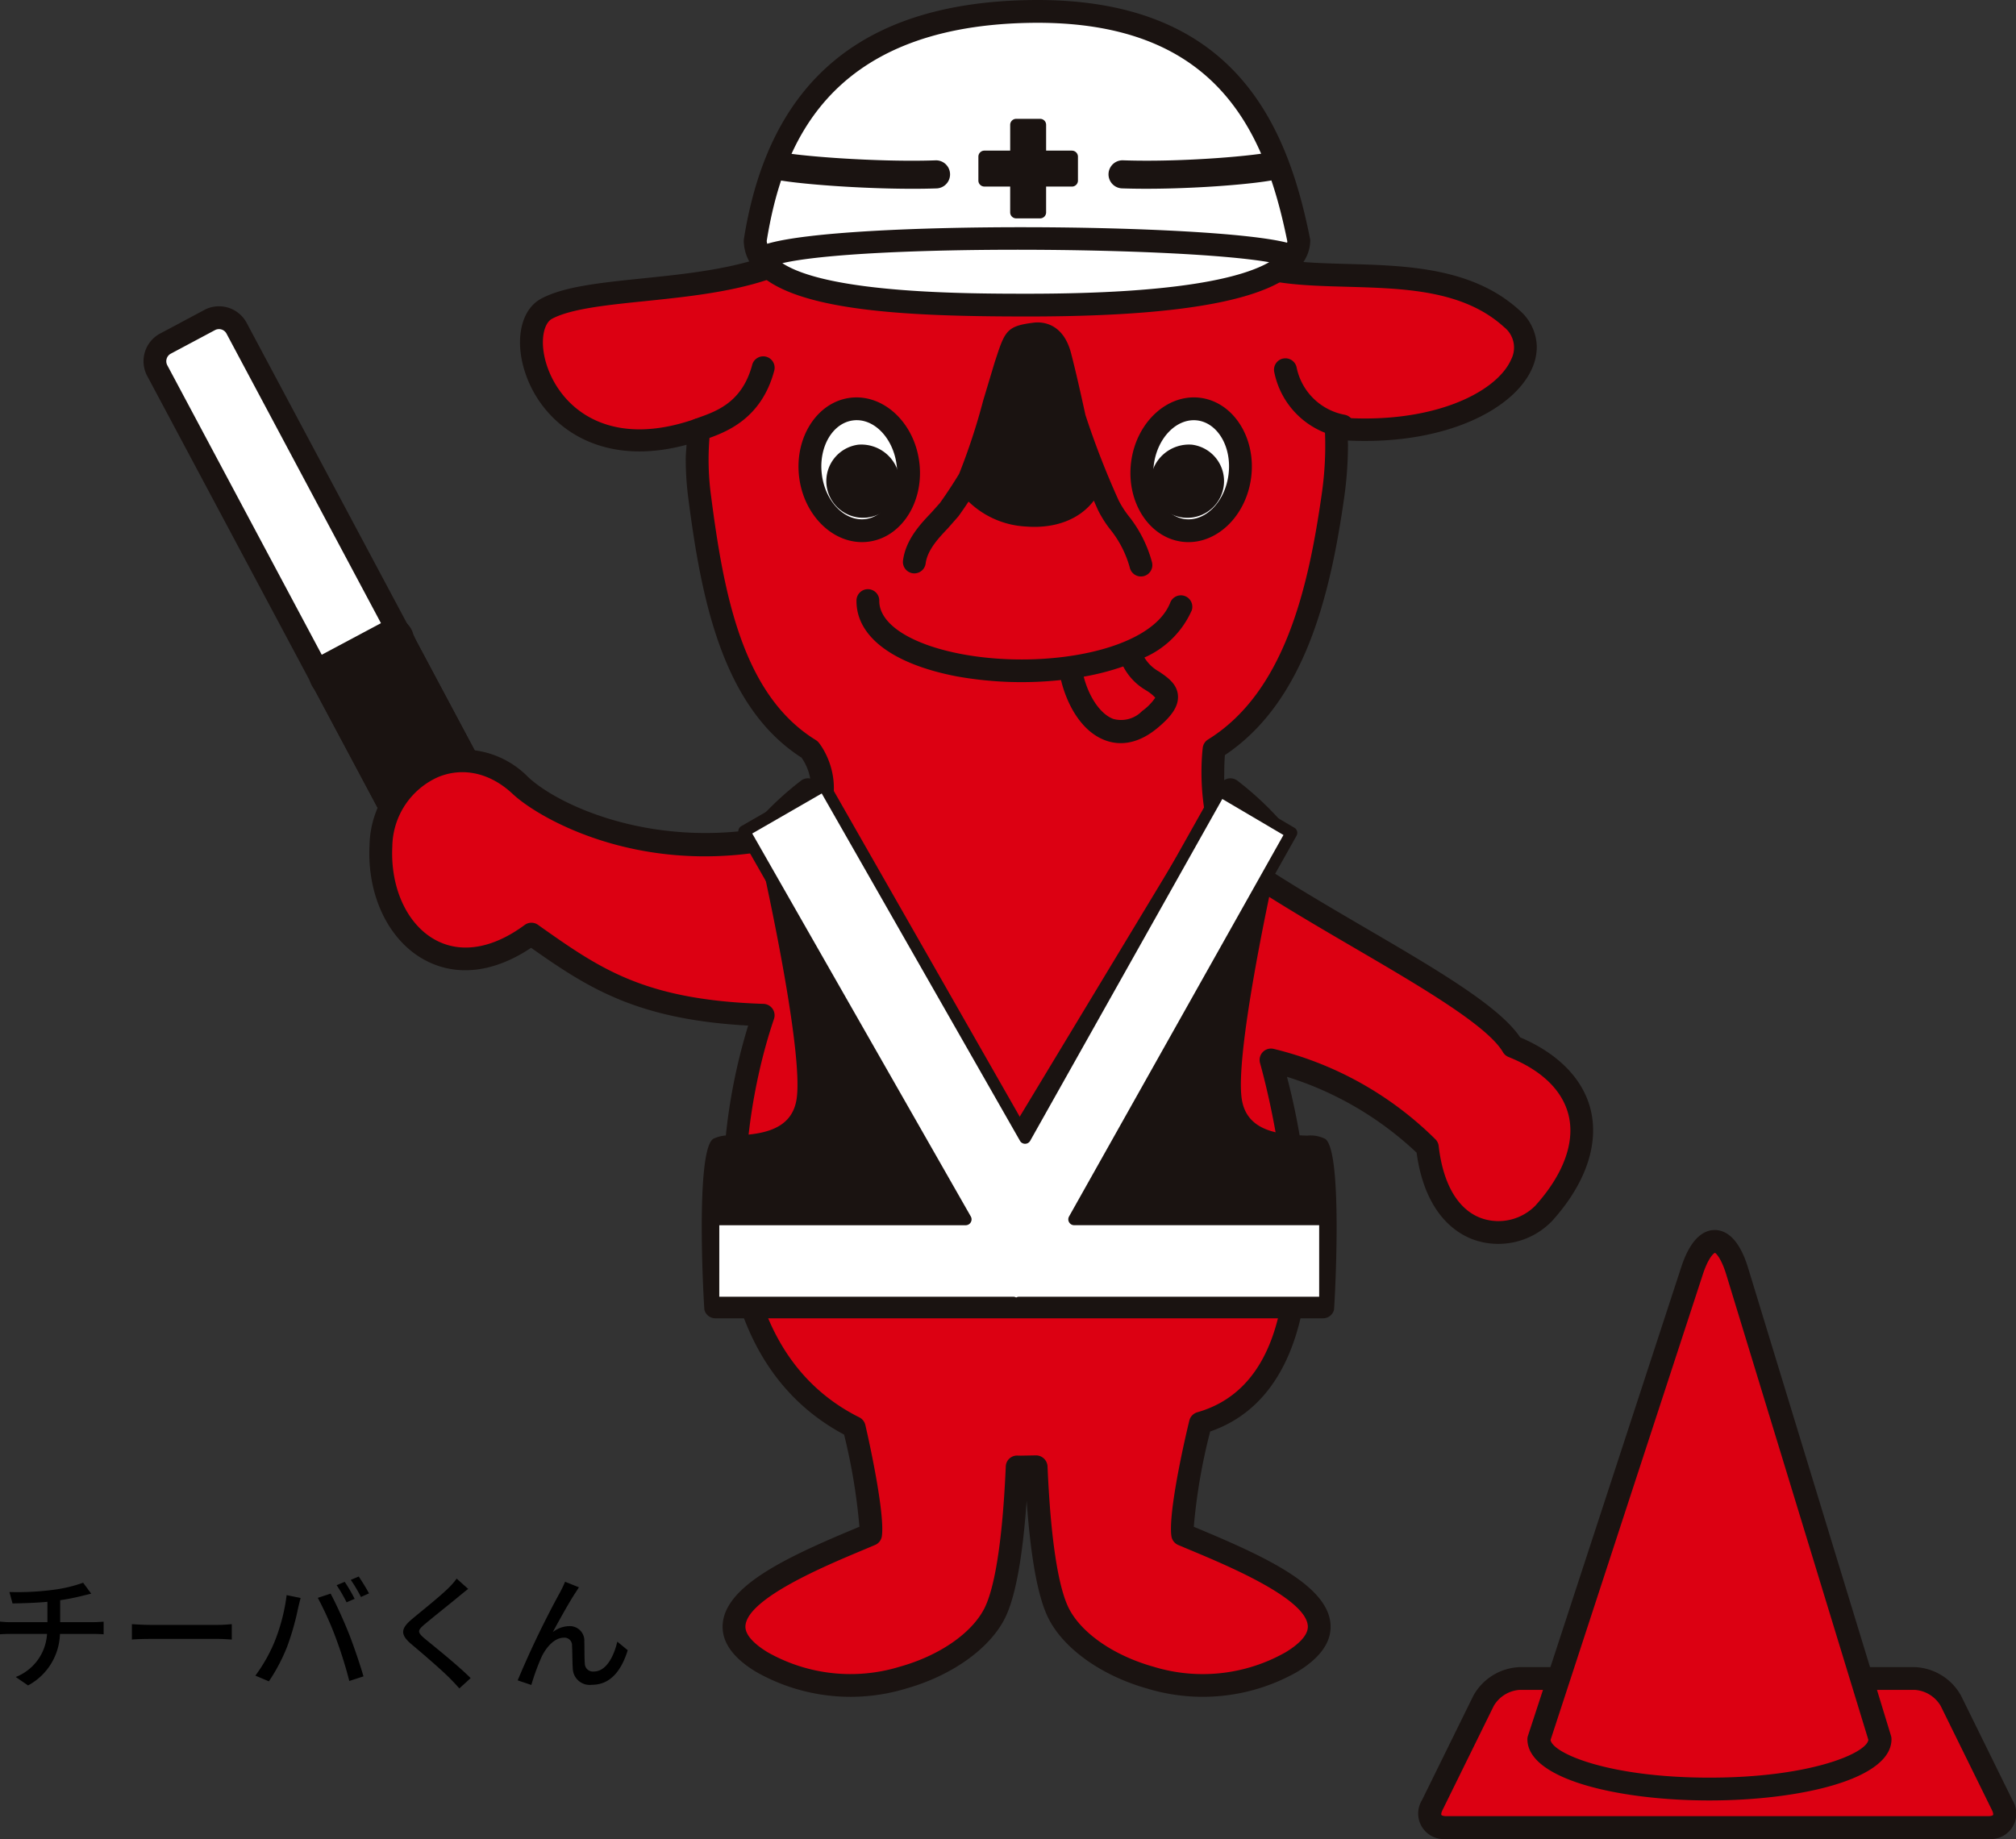 <svg xmlns="http://www.w3.org/2000/svg" xmlns:xlink="http://www.w3.org/1999/xlink" width="227.457" height="207.53" viewBox="0 0 227.457 207.53"><rect x="0" y="0" width="227.457" height="207.53" fill="#333333" stroke="none"/><defs><clipPath id="a"><rect width="211.267" height="207.53" fill="none"/></clipPath></defs><g transform="translate(-540.176 -1564.281)"><path d="M2.24-9.87l.35,1.288c1.022-.014,2.548-.056,3.934-.182v2.3H2.436a11.179,11.179,0,0,1-1.26-.07V-5.1c.35-.028.84-.042,1.274-.042H6.482A5.567,5.567,0,0,1,2.954-.28L4.34.672a6.814,6.814,0,0,0,3.6-5.81h3.78c.364,0,.812.014,1.148.042V-6.524c-.308.028-.882.056-1.176.056H7.966V-8.946a25.565,25.565,0,0,0,2.59-.518c.224-.056.532-.126.91-.224l-.91-1.232a15.9,15.9,0,0,1-3.57.826A30.8,30.8,0,0,1,2.24-9.87ZM16.058-6.244v1.736c.476-.042,1.316-.07,2.086-.07H25.76c.616,0,1.26.056,1.568.07V-6.244c-.35.028-.9.084-1.568.084H18.144C17.388-6.16,16.52-6.216,16.058-6.244Zm24.01-4.774-.91.378a16.838,16.838,0,0,1,1.12,1.932l.91-.392A17.564,17.564,0,0,0,40.068-11.018Zm1.582-.6-.9.378A15.612,15.612,0,0,1,41.9-9.31l.91-.406C42.546-10.22,42.014-11.088,41.65-11.62ZM32.158-4.27a17.947,17.947,0,0,1-2.17,3.836L31.514.21A20.309,20.309,0,0,0,33.572-3.7,29.845,29.845,0,0,0,34.8-8.008c.07-.308.2-.84.294-1.19L33.516-9.52A21.132,21.132,0,0,1,32.158-4.27Zm6.9-.434A47.758,47.758,0,0,1,40.586.168l1.6-.518c-.378-1.316-1.12-3.5-1.652-4.844-.56-1.414-1.484-3.444-2.058-4.494l-1.442.476A37.352,37.352,0,0,1,39.06-4.7ZM54-10.22l-1.3-1.162a8.2,8.2,0,0,1-.91,1.05c-.952.938-2.982,2.562-4.06,3.458-1.33,1.106-1.47,1.778-.112,2.912C48.916-2.87,51-1.078,51.94-.126,52.3.238,52.668.63,53,1.008L54.278-.154c-1.456-1.456-4-3.486-5.194-4.466-.826-.714-.826-.9-.028-1.582.994-.84,2.926-2.366,3.864-3.15C53.2-9.576,53.648-9.954,54-10.22ZM66.5-10.4l-1.568-.63A12.972,12.972,0,0,1,64.344-9.8,105.325,105.325,0,0,0,59.584.1l1.54.518a25.687,25.687,0,0,1,1.148-3.15c.532-1.12,1.47-2.184,2.52-2.184a.849.849,0,0,1,.924.882c.042.686.028,1.792.084,2.59A1.911,1.911,0,0,0,67.956.6C70.042.6,71.274-.98,72-3.3L70.826-4.27C70.448-2.66,69.594-.9,68.18-.9a.914.914,0,0,1-1.022-.9c-.056-.644-.028-1.736-.056-2.464A1.635,1.635,0,0,0,65.408-6.02a3.077,3.077,0,0,0-1.862.672c.7-1.3,1.862-3.388,2.506-4.368C66.22-9.968,66.374-10.22,66.5-10.4Z" transform="translate(539 1753.811)"/><g transform="translate(556.367 1564.281)"><g clip-path="url(#a)"><path d="M231.336,231.937a1.61,1.61,0,0,1-1.567,2.518H168.581a1.609,1.609,0,0,1-1.566-2.518l5.795-11.787a4.948,4.948,0,0,1,4.043-2.519h44.64a4.937,4.937,0,0,1,4.047,2.519Z" transform="translate(-21.617 -28.212)" fill="#dc0012"/><path d="M176.661,216.158a6.251,6.251,0,0,0-5.2,3.235l-5.795,11.784a2.881,2.881,0,0,0,2.723,4.374h61.189a2.879,2.879,0,0,0,2.719-4.374h0l-5.8-11.784a6.248,6.248,0,0,0-5.2-3.235Zm-8.8,16.685c-.018-.027-.05-.2.111-.527l5.8-11.789a3.684,3.684,0,0,1,2.886-1.8H221.3a3.686,3.686,0,0,1,2.89,1.8l5.8,11.789c.163.329.129.5.114.527s-.16.132-.527.132H168.389c-.367,0-.508-.107-.523-.132" transform="translate(-21.425 -28.021)" fill="#1a1311"/><path d="M219.38,217.135c0,3.075-8.606,5.623-19.264,5.623s-19.24-2.548-19.24-5.623l17.283-52.87c1.447-4.419,3.732-4.4,5.091.045Z" transform="translate(-23.447 -20.866)" fill="#dc0012"/><path d="M196.75,163.674l-17.287,52.87a1.215,1.215,0,0,0-.068.4c0,4.539,10.328,6.911,20.53,6.911s20.548-2.372,20.548-6.911a1.384,1.384,0,0,0-.052-.373L204.29,163.742c-1.069-3.5-2.62-4.248-3.732-4.26s-2.674.71-3.808,4.192m2.443.8c.6-1.826,1.2-2.372,1.369-2.417.11.049.706.607,1.266,2.439,0,0,15.854,51.927,16.036,52.521-.19,1.491-6.485,4.264-17.939,4.264-11.424,0-17.7-2.766-17.917-4.255.208-.626,17.185-52.552,17.185-52.552" transform="translate(-23.255 -20.674)" fill="#1a1311"/><path d="M40.244,97.786a2.254,2.254,0,0,1-.926,3.034l-4.986,2.663a2.255,2.255,0,0,1-3.038-.926L1.744,47.154a2.248,2.248,0,0,1,.925-3.034l4.984-2.659a2.25,2.25,0,0,1,3.038.923Z" transform="translate(-0.192 -5.34)" fill="#fff"/><path d="M6.858,40.131,1.87,42.79A3.54,3.54,0,0,0,.414,47.568l29.549,55.4a3.539,3.539,0,0,0,4.779,1.453l4.987-2.658a3.487,3.487,0,0,0,1.715-2.086,3.54,3.54,0,0,0-.258-2.694l-29.549-55.4a3.534,3.534,0,0,0-4.779-1.456M32.8,102.226a.958.958,0,0,1-.568-.463l-29.55-55.4a.971.971,0,0,1,.391-1.3L8.067,42.4a.961.961,0,0,1,1.3.4L38.911,98.2a.955.955,0,0,1-.392,1.293l-4.986,2.662a.974.974,0,0,1-.729.069" transform="translate(0 -5.148)" fill="#1a1311"/><path d="M30.043,80.459l-7.422,3.956a2.267,2.267,0,0,0-1.179,1.351,3.1,3.1,0,0,0,.592,2.412l.242.428L32.85,108.431a3.536,3.536,0,0,0,4.778,1.457l4.987-2.659a3.541,3.541,0,0,0,1.453-4.779L33.5,82.624l-.292-.652a2.633,2.633,0,0,0-1.422-1.714,2.083,2.083,0,0,0-1.737.2" transform="translate(-2.769 -10.39)" fill="#1a1311"/><path d="M131.2,123.136c3.284,11.732,7.149,36.695-7.968,41-1.3,5.4-2.241,10.869-2,12.557,6.876,2.921,21.884,8.546,12.3,14.382s-22.927,1.04-26.262-5.42c-1.608-3.114-2.294-10.148-2.571-16.6-.573.019-1.146.034-1.733.034-.141,0-.27-.007-.406-.007-.28,6.445-.967,13.469-2.571,16.578-3.334,6.46-16.676,11.254-26.265,5.42s5.42-11.461,12.3-14.382c.228-1.589-.66-6.947-1.85-12.073-17.721-8.848-14.473-34.191-10.267-46.529-13.935-.455-19.112-4.179-26.155-9.155-9.523,7.043-17.461-.285-16.98-9.937.418-8.282,9.228-12.941,15.74-6.834,3.835,3.6,16.775,9.732,32.652,4.9,3.186-5.1.016-8.92.016-8.92-8.587-5.284-10.92-16.8-12.448-28.605a31.635,31.635,0,0,1-.1-7.521C49.684,57.954,44.7,40.909,49.468,38.357c5.476-2.936,20.507-1.282,28.859-6.463,5.833-3.421,14.791-4.725,25.441-4.725,10.86,0,18.471,2.181,23.884,5.59,7.85,3.864,22.286-.944,30.7,6.72,5.291,4.821-3.512,13.772-19.813,12.414a38.925,38.925,0,0,1-.375,7.638c-1.57,11.053-4.354,22.919-13.4,28.53,0,0-.941,7.422,2.246,12.523,11.3,7.866,28.389,15.751,31.452,21.012,8.762,3.506,10.43,11.15,3.509,18.839-3.119,3.46-11.83,3.944-13.15-7.449a37.965,37.965,0,0,0-17.621-9.849" transform="translate(-3.986 -3.522)" fill="#dc0012"/><path d="M77.488,30.591c-4.575,2.837-11.394,3.542-17.409,4.157-4.752.493-8.856.914-11.412,2.283s-3.148,5.454-1.369,9.5c2.211,5.029,8.177,9.58,17.765,6.993-.027.539-.091,1.066-.091,1.615a34.181,34.181,0,0,0,.284,4.369C66.7,70.691,69.034,83.059,78.033,88.828A5.822,5.822,0,0,1,79.1,92.257a7.371,7.371,0,0,1-1.035,3.52c-14.864,4.3-27.19-1.3-30.866-4.748A10.322,10.322,0,0,0,36.112,88.6a11.248,11.248,0,0,0-6.818,10.134c-.285,5.675,2.169,10.756,6.254,12.945,3.584,1.919,7.809,1.4,11.977-1.388,6.429,4.529,11.917,8.083,24.49,8.777a65.062,65.062,0,0,0-2.861,18.587c0,10.826,3.244,22,13.685,27.57a66.956,66.956,0,0,1,1.729,10.4c-.3.123-.611.255-.611.255-7.619,3.186-14.487,6.406-14.814,10.719-.008.105-.011.212-.011.314,0,1.851,1.252,3.549,3.728,5.059a21.563,21.563,0,0,0,16.977,1.912c5.086-1.435,9.342-4.434,11.1-7.84,1.206-2.34,2.037-6.842,2.5-13.362.459,6.52,1.29,11.021,2.5,13.362,1.76,3.407,6.008,6.405,11.1,7.84A21.565,21.565,0,0,0,134,191.979c2.477-1.51,3.728-3.208,3.728-5.059,0-.1,0-.209-.01-.314-.322-4.313-7.191-7.533-14.815-10.724l-.611-.253a65.176,65.176,0,0,1,1.851-10.755c8.15-2.812,11.151-11.621,11.151-21.919a75.744,75.744,0,0,0-2.489-18.105,37.577,37.577,0,0,1,14.626,8.559c.963,7.013,4.584,9.232,6.7,9.907a8.41,8.41,0,0,0,8.6-2.212c3.031-3.359,4.616-6.91,4.616-10.213a9.885,9.885,0,0,0-.25-2.219c-.823-3.539-3.672-6.448-7.98-8.275-2.34-3.5-9.349-7.612-17.477-12.361-4.76-2.781-9.664-5.65-13.824-8.526a18.5,18.5,0,0,1-2.083-9.076c0-.83.038-1.475.072-1.892,9-6.019,11.875-18,13.45-29.015a42.726,42.726,0,0,0,.435-5.952c0-.178-.011-.348-.015-.53,11.063.534,18.8-3.576,20.788-8.147a6,6,0,0,0,.531-2.4,5.579,5.579,0,0,0-1.964-4.16c-5.3-4.831-12.771-5.036-19.354-5.219-4.453-.125-8.658-.239-11.639-1.707-6.087-3.793-14.314-5.72-24.456-5.72-11.932,0-20.461,1.6-26.089,4.9m-27.835,14.9c-1.275-2.89-.9-5.583.232-6.189,2.109-1.126,6.163-1.548,10.457-1.987,6.292-.648,13.422-1.385,18.474-4.518,5.124-3,13.464-4.532,24.762-4.532,9.709,0,17.519,1.816,23.2,5.394.038.023.076.045.117.064,3.49,1.718,7.97,1.843,12.71,1.969,6.44.182,13.1.364,17.693,4.55a2.936,2.936,0,0,1,.809,3.63c-1.669,3.83-9.122,7.429-19.643,6.55a1.28,1.28,0,0,0-1,.361,1.267,1.267,0,0,0-.387.993,38.006,38.006,0,0,1-.364,7.388c-1.521,10.669-4.236,22.294-12.812,27.616a1.274,1.274,0,0,0-.6.932c-.041.319-.963,7.939,2.428,13.363a1.3,1.3,0,0,0,.36.374c4.3,2.993,9.361,5.952,14.253,8.811,7.414,4.332,15.083,8.806,16.824,11.8a1.287,1.287,0,0,0,.629.547c3.785,1.513,6.137,3.814,6.8,6.651.705,3.05-.629,6.645-3.77,10.13a5.854,5.854,0,0,1-5.9,1.48c-2.72-.865-4.5-3.786-5.006-8.213a1.271,1.271,0,0,0-.326-.715A38.9,38.9,0,0,0,131.321,121.7a1.286,1.286,0,0,0-1.554,1.593c.994,3.546,9.231,34.776-7.078,39.413a1.3,1.3,0,0,0-.9.937c-1.126,4.67-2.333,10.89-2.021,13.04a1.284,1.284,0,0,0,.77,1l1.38.58c4.22,1.764,13.005,5.443,13.24,8.538.087,1.159-1.308,2.259-2.492,2.98a18.959,18.959,0,0,1-14.94,1.632c-4.422-1.245-8.067-3.748-9.508-6.543-.861-1.673-1.984-5.823-2.427-16.07a1.306,1.306,0,0,0-1.327-1.229l-1.691.03-.406-.009a1.271,1.271,0,0,0-1.286,1.232c-.447,10.234-1.571,14.375-2.432,16.047-1.44,2.792-5.082,5.3-9.508,6.54a18.961,18.961,0,0,1-14.94-1.632c-1.183-.721-2.575-1.821-2.492-2.98.236-3.1,9.023-6.771,13.244-8.538l1.377-.58a1.271,1.271,0,0,0,.77-1c.314-2.2-1.024-8.921-1.866-12.545a1.285,1.285,0,0,0-.679-.858c-16.87-8.423-13.677-33.094-9.626-44.961a1.291,1.291,0,0,0-1.179-1.7c-13.442-.44-18.41-3.948-25.29-8.806l-.156-.114a1.287,1.287,0,0,0-1.509.019c-3.584,2.648-7.141,3.254-10.028,1.707-3.213-1.722-5.136-5.864-4.9-10.547a8.7,8.7,0,0,1,5.211-7.873c2.807-1.135,5.857-.433,8.36,1.915,3.238,3.038,16.426,10.513,33.907,5.188a1.3,1.3,0,0,0,.713-.55c3.637-5.822.068-10.244-.088-10.43a1.283,1.283,0,0,0-.311-.273c-8.283-5.09-10.4-16.46-11.845-27.668a30.26,30.26,0,0,1-.091-7.214,1.292,1.292,0,0,0-1.707-1.358C57,53.765,51.655,50.036,49.652,45.488m15.5,6.33a.949.949,0,0,1,.01-.14c-.007.045,0,.095-.01.144Zm74.481-.185a.5.5,0,0,1,0,.068c0-.023,0-.045,0-.068" transform="translate(-3.794 -3.33)" fill="#1a1311"/><path d="M97.446,59.19c.474,3.782-1.6,7.157-4.639,7.537s-5.878-2.374-6.353-6.152,1.6-7.149,4.639-7.532,5.878,2.37,6.353,6.147" transform="translate(-11.198 -6.872)" fill="#fff"/><path d="M90.738,51.573c-3.736.471-6.315,4.5-5.755,8.969s4.059,7.738,7.8,7.271,6.315-4.494,5.754-8.973-4.059-7.734-7.794-7.267m-3.2,8.651c-.386-3.068,1.191-5.8,3.52-6.1s4.532,1.969,4.918,5.037a7.484,7.484,0,0,1,.057.918c0,2.682-1.487,4.915-3.576,5.18-2.328.289-4.536-1.968-4.919-5.036" transform="translate(-11.007 -6.68)" fill="#1a1311"/><path d="M96.805,61.651a4.142,4.142,0,1,1-4.662-4,4.347,4.347,0,0,1,4.662,4" transform="translate(-11.483 -7.47)" fill="#1a1311"/><path d="M129.481,59.19c-.474,3.782,1.6,7.157,4.635,7.537s5.883-2.374,6.356-6.152-1.6-7.149-4.634-7.532-5.883,2.37-6.357,6.147" transform="translate(-16.776 -6.872)" fill="#fff"/><path d="M128.012,58.84h0c-.561,4.479,2.018,8.5,5.753,8.973s7.229-2.795,7.794-7.271-2.021-8.5-5.753-8.97-7.232,2.8-7.794,7.268m7.472-4.715c2.329.3,3.906,3.031,3.52,6.1s-2.591,5.325-4.919,5.036c-2.09-.265-3.577-2.5-3.577-5.18a6.867,6.867,0,0,1,.062-.918c.382-3.068,2.589-5.325,4.915-5.037" transform="translate(-16.585 -6.68)" fill="#1a1311"/><path d="M130.544,61.651a4.144,4.144,0,1,0,4.658-4,4.349,4.349,0,0,0-4.658,4" transform="translate(-16.918 -7.47)" fill="#1a1311"/><path d="M99.929,69.1c.368-2.7,2.985-4.566,3.937-5.9,10.075-14.105,4.67-19.324,9.827-19.2,4.3.1.179.854,8.113,18.709.762,1.71,2.954,3.562,3.69,6.758" transform="translate(-12.954 -5.704)" fill="#dc0012"/><path d="M126.556,68.9a14.291,14.291,0,0,0-2.682-5.3,11.061,11.061,0,0,1-1.081-1.695,95.49,95.49,0,0,1-3.755-9.653c-.55-2.529-1.115-5.021-1.62-6.967-.929-3.575-3.448-3.549-4.2-3.455-2.868.353-3.228.843-4.168,3.71l-.251.759-1.3,4.327a71.425,71.425,0,0,1-2.712,8.261c-.626,1.036-1.335,2.127-2.161,3.288l-.967,1.084c-1.211,1.271-2.876,3.015-3.2,5.386a1.288,1.288,0,1,0,2.552.349c.21-1.548,1.487-2.883,2.508-3.959l1.2-1.366c.4-.561.777-1.107,1.131-1.646a10.063,10.063,0,0,0,6.47,2.814c3.311.262,6.083-.819,7.664-2.924.148.345.3.682.456,1.038a12.6,12.6,0,0,0,1.346,2.151,11.911,11.911,0,0,1,2.257,4.373,1.288,1.288,0,0,0,2.511-.576" transform="translate(-12.763 -5.419)" fill="#1a1311"/><path d="M130.227,78.85a1.288,1.288,0,0,0-2.4-.941c-2.15,5.484-14.23,7.582-23.6,5.8-5.7-1.089-9.239-3.384-9.231-5.986a1.286,1.286,0,1,0-2.571-.011c-.016,4.044,4.111,7.146,11.321,8.526a41.5,41.5,0,0,0,11.753.41c.641,2.662,2.242,5.779,4.98,6.8,1.308.493,3.375.664,5.8-1.3,1.722-1.4,2.465-2.526,2.42-3.671-.053-1.361-1.161-2.116-2.128-2.776a4.4,4.4,0,0,1-1.661-1.593,10.409,10.409,0,0,0,5.313-5.26m-5.1,8.981a4.631,4.631,0,0,1,1.012.812,5.96,5.96,0,0,1-1.475,1.5,3.3,3.3,0,0,1-3.277.892c-1.419-.536-2.72-2.432-3.322-4.764a28.4,28.4,0,0,0,4.461-1.152,6.626,6.626,0,0,0,2.6,2.708" transform="translate(-11.982 -9.907)" fill="#1a1311"/><path d="M77.818,47.154c-1.119,4.2-3.964,5.219-6.042,5.959l-.436.163a1.28,1.28,0,0,0-.766,1.642,1.3,1.3,0,0,0,1.657.77l.41-.152c2.165-.769,6.194-2.214,7.661-7.714a1.286,1.286,0,1,0-2.484-.668" transform="translate(-9.139 -5.989)" fill="#1a1311"/><path d="M147.574,46.485a1.285,1.285,0,0,0-1,1.517,9.323,9.323,0,0,0,7.4,7.343,1.288,1.288,0,1,0,.557-2.514,6.816,6.816,0,0,1-5.431-5.333,1.287,1.287,0,0,0-1.517-1.013" transform="translate(-18.997 -6.023)" fill="#1a1311"/><path d="M131.762,100.938a1.309,1.309,0,0,0-.846.6s-20.73,34.34-22.733,37.659c-2.006-3.319-22.737-37.659-22.737-37.659a1.281,1.281,0,0,0-1.855-.379,35.853,35.853,0,0,0-4.957,4.608,1.268,1.268,0,0,0-.285,1.142c1.945,8.317,5.442,25.325,4.722,30.175-.542,3.644-4.1,4.058-7.381,4.156a3.687,3.687,0,0,0-2.041.369c-2.067,1.427-1.027,19.153-.981,19.3a1.282,1.282,0,0,0,1.239.945h68.549a1.282,1.282,0,0,0,1.241-.945c.045-.151,1.08-17.878-.987-19.3a3.666,3.666,0,0,0-2.04-.369c-3.285-.1-6.838-.512-7.381-4.156-.716-4.85,2.776-21.858,4.726-30.175a1.288,1.288,0,0,0-.285-1.142,35.658,35.658,0,0,0-4.958-4.608,1.319,1.319,0,0,0-1.012-.22" transform="translate(-9.381 -13.082)" fill="#1a1311"/><path d="M142.888,150.8H114.582l24.509-43.613-8.047-4.737-22.006,39.163-22.7-39.782-8.989,5.181L102.335,150.8H73.875v9.4H107.7l.167.292.5-.292h34.517Z" transform="translate(-9.577 -13.201)" fill="#fff"/><path d="M107.866,161.153a.663.663,0,0,1-.55-.292H73.875a.663.663,0,0,1-.663-.663v-9.4a.663.663,0,0,1,.663-.663h27.318l-24.421-42.8a.663.663,0,0,1,.245-.9l8.989-5.181a.663.663,0,0,1,.907.246l22.119,38.765,21.433-38.142a.663.663,0,0,1,.914-.247l8.047,4.737a.663.663,0,0,1,.242.9l-23.954,42.625h27.172a.663.663,0,0,1,.663.663v9.4a.663.663,0,0,1-.663.663H108.549l-.351.2A.663.663,0,0,1,107.866,161.153Zm-33.327-1.618H107.7a.663.663,0,0,1,.336.091l0,0a.663.663,0,0,1,.332-.089h33.854v-8.071H114.582a.663.663,0,0,1-.578-.988l24.19-43.047-6.9-4.064-21.675,38.573a.663.663,0,0,1-.576.338h0a.663.663,0,0,1-.576-.334l-22.369-39.2-7.84,4.519,24.659,43.214a.663.663,0,0,1-.576.992h-27.8Z" transform="translate(-9.577 -13.201)" fill="#1a1311"/><path d="M140.632,27.376C138.3,15.724,133.254.971,109.96,1.491S81.1,15.986,79.288,27.376c.257,7.244,20.434,7.244,30.8,7.244,10.874,0,30.285-.777,30.544-7.244" transform="translate(-10.278 -0.192)" fill="#fff"/><path d="M141.7,26.93C139.143,14.122,133.191-.51,109.738.014,91.085.423,80.644,9.245,77.826,26.98a1.406,1.406,0,0,0-.016.251c.281,7.828,16.711,8.484,32.086,8.484,21.191,0,31.6-2.773,31.829-8.484a1.253,1.253,0,0,0-.023-.3M109.8,2.585c21.307-.473,26.812,12.171,29.341,24.661-.008.044-.016.094-.026.144-8.436-2.188-49.859-2.511-58.659.121A2.623,2.623,0,0,1,80.4,27.2C82.081,16.819,87,3.093,109.8,2.585M82.164,29.7c9.208-2.131,44.883-1.873,54.925-.11-2.969,1.71-10.122,3.557-27.194,3.557-6.656,0-22.441-.007-27.732-3.448" transform="translate(-10.087 0)" fill="#1a1311"/><path d="M118.781,18.995h-2.913V16.082a.676.676,0,0,0-.675-.675h-2.7a.678.678,0,0,0-.68.675v2.913H108.9a.68.68,0,0,0-.675.679v2.7a.677.677,0,0,0,.675.675h2.912v2.913a.678.678,0,0,0,.68.679h2.7a.677.677,0,0,0,.675-.679V23.052h2.913a.678.678,0,0,0,.679-.675v-2.7a.681.681,0,0,0-.679-.679" transform="translate(-14.029 -1.997)" fill="#1a1311"/><path d="M80.828,20.928c-.238.843-.307,1.541.531,1.775,2.04.585,11.811,1.332,18.611,1.1a1.585,1.585,0,0,0-.111-3.167c-6.686.236-16.043-.52-17.628-.97-.842-.243-1.165.428-1.4,1.266" transform="translate(-10.458 -2.542)" fill="#1a1311"/><path d="M143.544,19.662c-1.453.413-9.926,1.214-16.855.97a1.585,1.585,0,0,0-.111,3.167c6.778.235,15.775-.5,17.834-1.1.842-.234.7-.932.462-1.775s-.493-1.509-1.331-1.266" transform="translate(-16.211 -2.542)" fill="#1a1311"/></g></g></g></svg>